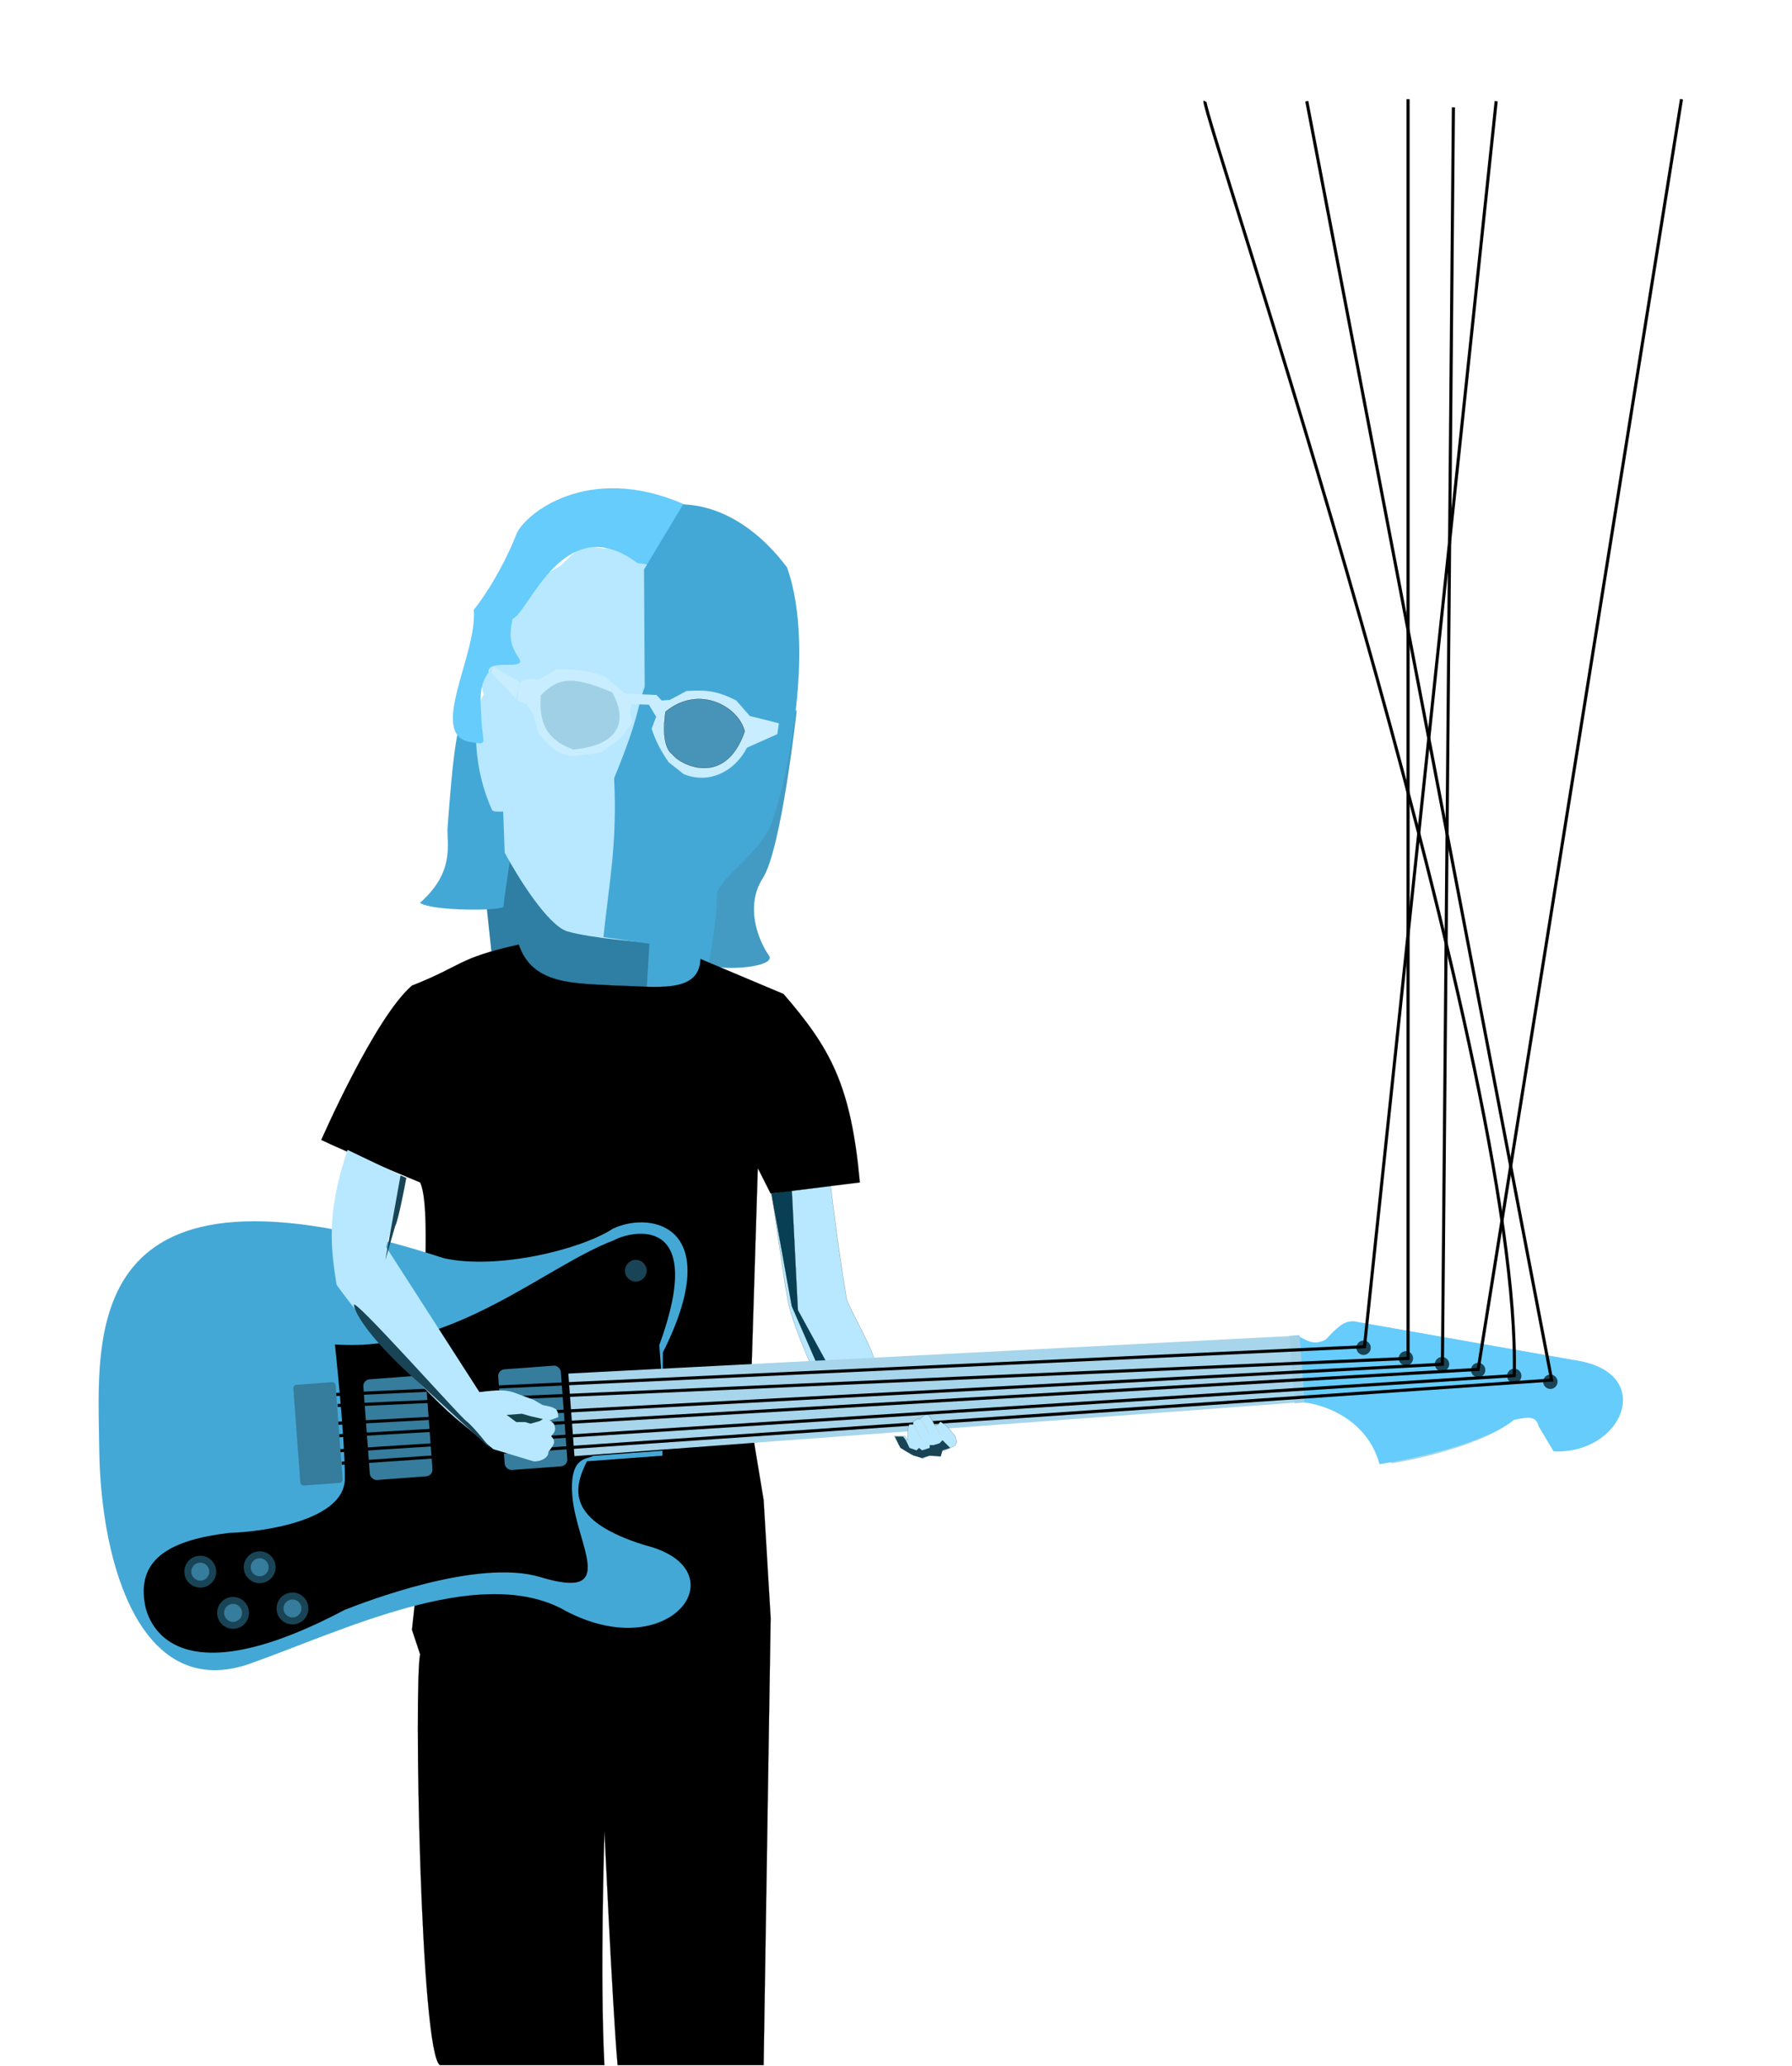 <?xml version="1.0" encoding="utf-8"?>
<svg xmlns="http://www.w3.org/2000/svg" fill="none" height="100%" overflow="visible" preserveAspectRatio="none" style="display: block;" viewBox="0 0 440 507" width="100%">
<g id="C1">
<g id="character">
<g id="Head">
<path d="M120.867 235.536L118.043 208.966L177.893 212.456L173.786 241.113C173.868 241.973 170.402 246.684 169.669 248.359C168.753 250.453 170.28 252.69 168.627 255.632C166.973 258.574 162.203 263.931 160.17 265.229C158.136 266.527 154.079 266.593 150.849 265.494C147.62 264.396 131.188 272.232 127.835 269.844C124.482 267.456 124.508 250.95 119.311 246.391C115.154 242.743 121.255 238.559 120.867 235.536Z" fill="#2F7EA3" id="Vector 6"/>
<path d="M109.902 202.946C111.241 185.127 111.764 183.337 112.77 177.501L117.153 177.35L117.433 186.269L127.218 197.328C126.176 204.967 123.717 220.66 123.609 222.512C123.548 223.561 106.306 223.693 103.102 221.598C111.926 213.828 109.601 206.953 109.902 202.946Z" fill="#44A8D6" id="Vector 3707"/>
<path d="M187.305 215.518C191.909 208.39 195.642 174.19 195.642 174.19L175.187 201.716C175.327 209.321 173.815 234.78 173.636 235.911C173.197 238.68 191.122 237.794 188.791 234.5C186.459 231.207 182.701 222.646 187.305 215.518Z" fill="#439BC4" id="Vector 3706"/>
<path d="M120.823 198.795C116.156 188.656 116.112 176.953 118.187 171.54L118.759 170.493L117.684 166.037L118.534 160.103L121.758 161.19L124.138 155.264L128.665 144.076L137.475 138.932L142.934 133.866L148.526 134.667L151.606 133.576L154.47 133.987L158.016 134.495C160.38 134.834 163.603 137.663 164.367 137.773C165.131 137.882 169.088 140.77 170.971 142.2C172.367 143.468 175.337 146.308 176.054 147.524C176.77 148.741 177.676 150.449 178.04 151.151L178.837 155.304L178.128 169.964L180.992 170.374L184.011 173.592L186.563 175.211L188.102 176.128L187.632 179.403C187.262 180.046 186.633 181.711 187.085 183.224C187.649 185.115 185.386 190.222 185.074 191.431C184.761 192.639 186.282 191.743 187.256 191.743C188.23 191.744 189.342 189.814 190.122 189.23C190.745 188.762 191.721 185.513 192.131 183.947C193.574 182.622 193.222 185.078 193.163 186.462C193.104 187.846 188.674 201.277 188.205 202.602C187.737 203.928 182.065 207.571 181.928 207.552C181.792 207.532 173.931 222.56 173.346 223.729C172.761 224.899 159.293 231.464 158.201 231.307C157.11 231.151 145.399 230.308 139.379 228.61C134.563 227.251 127.064 215.147 123.916 209.265L123.551 199.186C122.48 199.218 121.088 199.279 120.823 198.795Z" fill="#B7E8FF" id="Vector 1"/>
<path d="M184.711 192.051L187.17 182.662L187.639 179.389L185.634 175.901L180.628 172.957L178.019 168.825L177.672 160.565L178.278 156.337L176.878 148.622L171.601 142.716L163.342 139.167L156.488 138.185C138.495 124.612 129.812 150.427 125.864 151.886C124.884 156.27 125.298 158.364 127.427 161.575C129.556 164.786 119.524 161.445 119.928 165.053C117.535 168.449 117.935 171.353 118.222 176.958C118.509 182.564 120.009 182.83 115.573 182.143C104.878 180.487 117.291 160.465 116.327 149.686C121.005 143.747 124.972 135.895 126.778 131.144C128.583 126.392 144.154 113.386 167.83 123.71C168.732 124.535 170.409 125.01 170.985 125.65C171.562 126.289 175.341 128.918 177.159 130.153L181.619 133.018L186.119 134.637L192.098 140.504L192.602 144.752L192.036 148.706C192.263 149.388 192.748 150.924 192.872 151.609C193.028 152.467 194.973 158.312 195.733 158.839C196.492 159.365 195.906 162.482 195.127 163.066C194.503 163.533 193.835 176.937 193.579 183.58L192.565 185.801L188.354 191.877L184.711 192.051Z" fill="#65CCFC" id="Vector 2"/>
<path d="M121.008 163.495L127.592 167.393L126.724 171.515L120.767 165.174L121.008 163.495Z" fill="#C8EDFF" id="Vector 7"/>
<path d="M158.13 139.765L167.743 123.775C178.58 124.238 187.41 131.413 193.248 139.268C200.805 160.444 192.066 196.267 189.011 202.992C185.956 209.717 177.706 214.483 176.031 219.198C176.258 227.331 172.362 244.798 172.362 244.798L165.012 266.972L157.74 259.879L159.454 231.615L148.16 229.997C149.609 216.124 151.57 207.293 150.792 190.972C157.193 175.411 156.189 174.384 158.301 168.517L158.13 139.765Z" fill="#44A8D6" id="Vector 24"/>
<g id="Group 1">
<path d="M136.692 164.262L132.219 166.827C130.559 166.589 128.744 166.246 127.581 167.626L126.974 171.859L129.205 172.806L130.986 175.431L132.22 179.928C134.355 182.781 137.07 185.531 140.945 185.569L147.609 184.712L152.288 181.201L155.359 177.251L154.611 174.705L155.157 172.832L159.317 172.94L161.118 175.916L160.005 178.823C160.914 181.81 162.427 184.525 164.179 187.086L167.87 189.984C174.189 192.594 180.471 189.236 183.412 183.501L190.867 180.179L191.249 177.516L184.109 175.726L180.76 171.901C176.181 169.606 173.49 169.261 168.564 169.596L164.423 171.79L162.455 171.926L161.189 170.56L153.513 170.227L148.284 165.923C143.874 164.454 141.311 164.266 136.692 164.262Z" fill="#C8EDFF" id="Vector 3"/>
<path d="M150.327 169.94C140.312 165.621 136.946 166.454 132.803 170.631C132.338 176.738 133.636 181.348 140.752 183.951C150.992 183.056 154.703 177.879 150.327 169.94Z" fill="#9FD0E6" id="Vector 4"/>
<path d="M182.848 179.504C181.391 173.472 171.664 167.873 163.405 174.696C162.102 183.792 165.116 185.121 165.116 185.121C166.532 187.386 177.933 193.693 182.848 179.504Z" fill="#4894B8" id="Vector 5" stroke="black" stroke-width="0.046"/>
</g>
</g>
<g id="Left Arm- Electic">
<path d="M207.935 319.132C205.649 305.379 204.099 293.024 202.617 279.008L188.355 285.909C190.629 300.05 192.102 312.07 193.431 319.132C194.761 326.194 201.637 340.617 201.637 340.617L226.187 343.198V340.617L224.674 336.888H222.082L216.897 340.617C213.927 329.684 212.358 328.657 207.935 319.132Z" fill="#B7E8FF" id="Vector 17" stroke="black" stroke-width="0.03"/>
<path d="M194.415 292.167L189.42 292.969L194.415 320.571L203.864 342.235H207.239L195.9 321.534L194.415 292.167Z" fill="#093F55" id="Vector 3713" stroke="black" stroke-width="0.038"/>
</g>
<path d="M103.158 290.201C103.158 290.201 83.482 282.064 78.892 279.77C78.892 279.77 92.016 249.717 101.15 241.897C113.882 236.872 112.166 235.217 127.373 231.827C130.73 241.84 141.146 241.29 151.267 241.897C160.6 242.051 171.763 244.117 171.985 235.358L192.377 243.947C203.847 257.222 208.942 266.205 211.124 290.201L189.222 292.929L186.066 286.688L184.164 348.012L187.5 368.154L189.222 397.118L187.5 506.847H151.641C150.213 490.099 148.399 447.81 148.399 449.537C148.399 451.264 147.271 484.466 148.399 506.847H108.046C103.227 504.322 101.628 412.999 103.158 406.018L101.15 399.995L103.158 381.636L104.592 373.891C101.054 345.015 107.06 298.462 103.158 290.201Z" fill="black" id="Shirt and Pants- Elecric" stroke="black" stroke-width="0.03"/>
<g id="Tele Deluxe">
<path d="M109.116 308.833C18.735 279.511 24.077 328.063 24.363 355.373C24.671 384.669 34.955 417.756 61.584 408.245C84.334 400.12 116.747 384.268 137.6 394.655C164.316 409.839 182.361 385.145 158.317 379.226C138.985 373.229 140.727 365.352 144.122 358.64L162.655 357.265L162.76 331.936C178.268 301.054 160.175 297.094 150.568 301.512C142.339 306.844 121.992 311.628 109.116 308.833Z" fill="#44A8D6" id="Vector 3708"/>
<path d="M150.777 304.376C133.855 310.725 111.087 332.043 82.233 329.96C82.233 329.96 84.737 352.984 84.679 362.927C84.622 372.87 65.684 375.931 56.222 376.219C42.185 377.903 33.821 382.375 35.492 393.184C35.492 393.184 37.847 419.808 84.585 395.132C89.291 393.266 117.259 382.395 132.685 387.069C152.246 392.996 141.413 379.114 140.515 367.006C139.782 357.121 144.34 358.274 145.635 357.308L163.797 355.961L161.881 330.138C173.86 297.343 154.593 302.229 150.777 304.376Z" fill="black" id="Vector 3710"/>
<path d="M141.047 357.377L139.543 337.115L318.495 327.814C321.214 329.228 322.733 330.227 325.524 328.783C328.372 325.755 329.95 324.205 332.396 324.298L388.034 334.084C406.435 337.688 398.175 356.959 381.474 356.187L377.785 350.001C377.241 347.686 375.673 347.573 371.708 348.464C364.592 354.359 348.731 358.037 341.69 359.139C338.679 348.032 327.426 344.378 322.176 343.939L141.047 357.377Z" fill="#A7D5EB" id="Vector 3709"/>
<path d="M338.721 359.359C335.711 348.253 324.957 344.584 319.706 344.145L318.495 327.814C321.214 329.228 322.733 330.227 325.524 328.783C328.372 325.755 329.95 324.205 332.396 324.298L388.034 334.084C406.435 337.688 398.175 356.959 381.474 356.187L377.785 350.001C377.241 347.686 375.673 347.573 371.708 348.464C364.592 354.359 345.762 358.257 338.721 359.359Z" fill="#65CCFC" id="Vector 3711"/>
<rect fill="#367C9C" height="24.779" id="Rectangle 2" rx="1.663" transform="rotate(-4.243 89.09 338.644)" width="15.425" x="89.09" y="338.644"/>
<rect fill="#367C9C" height="24.779" id="Rectangle 3" rx="1.663" transform="rotate(-4.243 122.203 336.188)" width="15.425" x="122.203" y="336.188"/>
<circle cx="156.115" cy="311.869" fill="#194456" id="Ellipse 2" r="2.664" transform="rotate(-4.243 156.115 311.869)"/>
<g id="Group 6">
<circle cx="334.808" cy="330.777" fill="#194456" id="Ellipse 3" r="1.765" transform="rotate(9.201 334.808 330.777)"/>
<circle cx="345.202" cy="333.375" fill="#194456" id="Ellipse 4" r="1.765" transform="rotate(9.201 345.202 333.375)"/>
<circle cx="354.069" cy="334.811" fill="#194456" id="Ellipse 5" r="1.765" transform="rotate(9.201 354.069 334.811)"/>
<circle cx="362.936" cy="336.247" fill="#194456" id="Ellipse 6" r="1.765" transform="rotate(9.201 362.936 336.247)"/>
<circle cx="371.802" cy="337.683" fill="#194456" id="Ellipse 7" r="1.765" transform="rotate(9.201 371.802 337.683)"/>
<circle cx="380.669" cy="339.12" fill="#194456" id="Ellipse 8" r="1.765" transform="rotate(9.201 380.669 339.12)"/>
</g>
<g id="Group 2">
<circle cx="49.175" cy="385.733" fill="#194456" id="Ellipse 4_2" r="3.912" transform="rotate(-4.243 49.175 385.733)"/>
<circle cx="49.175" cy="385.733" fill="#367C9C" id="Ellipse 3_2" r="2.211" transform="rotate(-4.243 49.175 385.733)"/>
</g>
<g id="Group 4">
<circle cx="57.224" cy="395.848" fill="#194456" id="Ellipse 4_3" r="3.912" transform="rotate(-4.243 57.224 395.848)"/>
<circle cx="57.224" cy="395.848" fill="#367C9C" id="Ellipse 3_3" r="2.211" transform="rotate(-4.243 57.224 395.848)"/>
</g>
<g id="Group 3">
<circle cx="63.762" cy="384.65" fill="#194456" id="Ellipse 4_4" r="3.912" transform="rotate(-4.243 63.762 384.65)"/>
<circle cx="63.762" cy="384.65" fill="#367C9C" id="Ellipse 3_4" r="2.211" transform="rotate(-4.243 63.762 384.65)"/>
</g>
<g id="Group 5">
<circle cx="71.813" cy="394.765" fill="#194456" id="Ellipse 4_5" r="3.912" transform="rotate(-4.243 71.813 394.765)"/>
<circle cx="71.813" cy="394.765" fill="#367C9C" id="Ellipse 3_5" r="2.211" transform="rotate(-4.243 71.813 394.765)"/>
</g>
<rect fill="#9FD0E6" height="16.602" id="Rectangle 4" transform="rotate(-4.243 316.63 327.851)" width="2.478" x="316.63" y="327.851"/>
<path d="M82.192 342.259L335.018 330.523L367.363 24.847" id="Vector 3715" stroke="black" stroke-width="0.762"/>
<path d="M345.731 24.347L345.731 333.391L82.888 344.947" id="Vector 3716" stroke="black" stroke-width="0.762"/>
<path d="M356.863 26.347L354.166 334.825L82.55 349.334" id="Vector 3717" stroke="black" stroke-width="0.762"/>
<path d="M412.863 24.347L362.939 336.09L83.225 352.37" id="Vector 3718" stroke="black" stroke-width="0.762"/>
<path d="M295.863 24.847C294.783 26.736 373.933 259.442 371.796 337.609L82.888 356.082" id="Vector 3719" stroke="black" stroke-width="0.762"/>
<path d="M320.863 24.847L380.99 338.705L83.9 359.119" id="Vector 3720" stroke="black" stroke-width="0.762"/>
<rect fill="#367C9C" height="24.779" id="Rectangle 1" rx="0.776" transform="rotate(-4.243 71.965 339.937)" width="10.407" x="71.965" y="339.937"/>
</g>
<g id="Left Hand- Electric">
<path d="M222.195 352.433H219.567L220.768 354.762L222.195 356.039L223.696 356.941L225.123 357.317L226.474 357.993L227.976 357.317H228.727H230.904L231.279 356.039H231.88L233.457 355.288L234.508 354.762L234.958 353.861L234.508 352.433L232.405 349.954L230.904 348.902L230.378 349.578L229.628 349.954L228.727 348.301L227.976 347.249H227.15L226.474 347.7L225.949 348.301H225.123L224.222 348.902V349.578H223.246L222.87 350.855V353.485L222.195 352.433Z" fill="#B7E8FF" id="Vector 14" stroke="black" stroke-width="0.03"/>
<path d="M231.431 353.474L233.308 355.356L231.431 355.959L230.981 357.465L228.278 357.239L226.401 357.841L224.299 357.239L221.07 355.356L219.719 352.57H221.746L222.422 353.474L223.323 355.356L225.049 355.959L225.65 355.356L226.401 355.959L228.278 355.356V354.679H229.179L230.68 354.227L231.431 353.474Z" fill="#194456" id="Vector 15"/>
<path d="M226.033 348.142L228.138 351.897" id="Vector 19" stroke="#D1CAB6" stroke-width="0.091"/>
<path d="M224.231 349.573L226.184 353.025" id="Vector 20" stroke="#D1CAB6" stroke-width="0.091"/>
<path d="M229.855 350.179L230.764 352.048" id="Vector 21" stroke="#D1CAB6" stroke-width="0.091"/>
</g>
<g id="Right Arm- Electric">
<path d="M121.121 355.666L113.635 349.515C104.479 342.321 88.633 323.775 82.651 315.324C80.709 303.817 80.809 295.905 85.329 282.217L99.465 288.972C98.248 296.032 96.221 300.044 94.823 306.073L117.715 341.663C122.238 341.092 123.986 341.112 125.911 341.663L130.974 343.535L133.24 344.835C135.086 345.178 135.891 345.413 136.608 345.966C136.984 346.581 137.077 346.984 137.039 347.828L134.935 348.595C134.935 348.595 135.722 349.029 136.014 349.515C137.039 351.783 134.935 352.132 135.475 352.656C136.586 353.854 135.935 354.687 134.685 356.285L134.612 356.379C134.846 357.544 132.966 358.806 130.974 358.648L121.121 355.666Z" fill="#B7E8FF" id="Vector 8"/>
<path d="M132.579 348.753L133.305 348.275L130.245 347.575L128.154 346.974L124.405 347.265L126.773 349.022H128.977L130.245 349.417L132.579 348.753Z" fill="#13444B" id="Vector 23"/>
<path d="M114.535 348.815C112.823 347.582 86.579 318.016 86.896 320.301C87.213 322.585 91.305 329.187 102.821 339.346L120.633 355.715C120.633 355.715 116.248 350.047 114.535 348.815Z" fill="#194456" id="Vector 3712"/>
</g>
<path d="M97.031 300.904C97.681 299.838 99.14 292.507 99.771 289.104L98.35 288.475L94.596 309.337L97.031 300.904Z" fill="#194456" id="Vector 3714"/>
</g>
</g>
</svg>